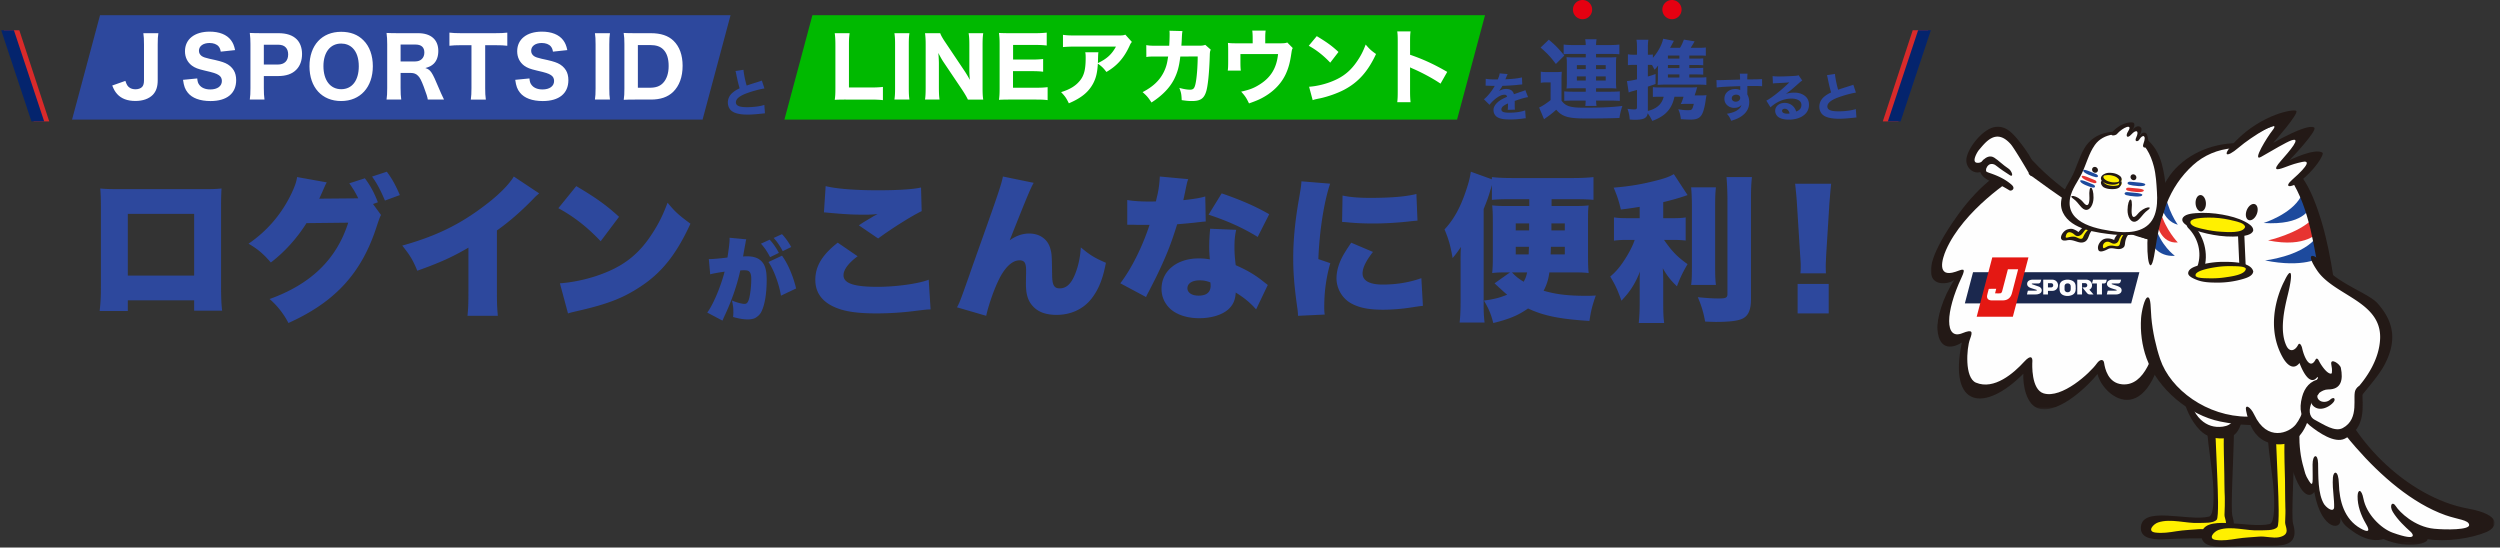 <svg width="1041" height="228" xmlns="http://www.w3.org/2000/svg" xmlns:xlink="http://www.w3.org/1999/xlink"><rect width="100%" height="100%" fill="#333333" stroke="none"/><defs><path id="a" d="M0 .113h99.05v104.534H0z"/><path id="c" d="M.099.368h86.247v83.505H.099z"/></defs><g fill="none" fill-rule="evenodd"><path d="M309.595 29.058c.086 1.445.647 4.316 1.316 6.581 1.187-.431 2.093-.712 5.459-1.769.432-.13.539-.172.863-.323l1.079 3.279c-2.201.367-4.941 1.121-7.423 2.027-2.955 1.102-4.465 2.352-4.465 3.733 0 1.425 1.423 2.05 4.617 2.05 2.654 0 5.545-.367 7.228-.95l.259 3.517c-.475.022-.583.043-1.813.173-2.351.238-3.884.346-5.415.346-3.733 0-6.128-.712-7.271-2.159-.604-.755-.95-1.812-.95-2.869 0-1.553.669-2.977 1.92-4.056.864-.733 1.575-1.186 2.978-1.877-.518-1.77-.863-3.172-1.381-5.783-.216-1.036-.237-1.1-.345-1.402l3.344-.518zm309.062 3.733c.798.194 2.179.281 3.948.281h1.079c.539-1.295.69-1.813.777-2.525l3.344.302c-.151.237-.151.237-.798 1.791-.086.194-.086.216-.173.388.324-.043.388-.043 1.338-.086 2.567-.151 4.337-.388 5.566-.712l.13 2.913c-.67.065-.67.065-1.704.172-1.575.195-4.38.367-6.56.432-.41.755-.712 1.208-1.402 2.136 1.122-.626 1.898-.842 2.977-.842 1.749 0 2.827.734 3.215 2.18.195-.065.582-.195 1.144-.388.842-.303.949-.346 1.92-.669 1.23-.411 1.316-.432 1.683-.648l1.144 2.935c-.626.086-1.338.237-2.44.561-.516.129-.516.129-3.127 1.013l.02.713v1.467c0 .647.023 1.014.066 1.445l-3 .087c.087-.41.13-1.36.13-2.503 0-.022 0-.087-.021-.173-.885.41-1.317.647-1.726.928-.67.475-1.014 1.014-1.014 1.553 0 .993.927 1.381 3.279 1.381 2.61 0 4.94-.345 6.624-.971l.237 3.301c-.41.022-.496.022-1.078.108a39.912 39.912 0 01-5.545.389c-3.172 0-4.963-.475-5.955-1.597-.54-.604-.842-1.445-.842-2.33 0-1.338.864-2.676 2.503-3.862.712-.518 1.66-1.014 3.15-1.662-.108-.582-.475-.862-1.1-.862-1.165 0-2.633.733-4.251 2.135-.885.777-1.424 1.36-1.963 2.072l-2.33-2.309c1.208-.884 3.085-3.128 4.207-5.049.194-.367.216-.388.323-.539-1.208 0-1.38 0-2.005-.021-.411-.022-.756-.022-.821-.022-.194 0-.323 0-.367-.022h-.302c-.086 0-.194 0-.323.022l.043-2.913zm45.936.754h4.028v-1.727h-4.028v1.727zm0-4.748h4.028v-1.69h-4.028v1.69zm-7.985 4.748h3.705v-1.727h-3.705v1.727zm0-4.748h3.705v-1.69h-3.705v1.69zm-2.804-6.33c-1.475 0-2.015.036-2.698.144v-4.064c1.115.144 2.266.216 4.172.216h5.035c-.036-1.151-.108-1.726-.252-2.41h4.747c-.107.792-.18 1.295-.215 2.41h5.503c1.726 0 3.092-.072 4.208-.216v4.064c-.9-.108-1.727-.144-3.597-.144h-6.114v1.439h5.394c1.367 0 1.979-.036 3.058-.108-.11.97-.145 1.619-.145 2.877v7.445c0 1.187.036 1.798.145 2.733a38.185 38.185 0 00-3.022-.108h-5.43v1.439h6.294c1.258 0 3.02-.072 3.596-.144v3.992c-.575-.072-2.41-.144-3.596-.144h-6.294c0 .18.036.324.036.432.036.935.036 1.079.179 1.798h-4.711c.108-.467.108-.863.18-2.23h-5.251c-1.331 0-2.733.036-3.67.108V38.04c.973.108 2.087.144 3.562.144h5.395v-1.44h-4.927c-1.08 0-2.123.037-3.093.109.107-.935.143-1.546.143-2.77v-7.696c0-1.151-.036-1.618-.143-2.59.97.073 1.798.109 3.056.109h4.964v-1.44h-6.51zm-8.884-5.934c2.697 2.266 3.74 3.309 6.473 6.582l-3.524 3.524c-2.302-3.057-3.488-4.316-6.366-6.833l3.417-3.273zm-3.345 13.307c1.007.144 1.582.18 2.949.18h3.057c1.079 0 1.906-.036 2.769-.144-.107 1.007-.143 1.906-.143 3.992v8.02c1.654 2.302 3.668 2.95 9.098 2.95 7.625 0 11.258-.144 16.257-.72a25.382 25.382 0 00-1.223 4.999c-3.416.144-7.697.216-13.918.216-7.41 0-9.855-.72-12.408-3.632-1.762 1.546-2.482 2.12-4.064 3.2-.54.396-.684.504-1.007.756l-2.051-4.891c1.116-.432 3.022-1.691 4.784-3.093V34.3h-1.762c-.9 0-1.402.036-2.338.18v-4.64zm52.941 2.446h4.783V30.99h-4.783v1.295zm0-3.956h4.784v-1.26h-4.783v1.26zm0-3.921h4.784v-1.294h-4.783v1.294zm8.919 7.877h3.813c1.619 0 2.41-.036 3.273-.144v3.237c-.863-.108-1.835-.144-3.201-.144h-14.242c-.936 0-1.475.036-2.841.108.07-.935.108-1.727.108-2.733v-2.59c0-.576.036-1.87.108-2.77-.828 1.115-.828 1.115-1.511 1.763-.54-1.043-.72-1.402-1.043-1.942-.611-.072-.9-.072-1.438-.072h-.288v4.855c1.366-.395 1.834-.54 3.2-1.043v4.172c-1.546.54-1.978.684-3.2 1.079v10.142c3.776-.971 5.862-2.877 6.582-5.934h-2.086c-.936 0-1.583.036-2.41.108v-4.1c.899.108 1.654.144 2.769.144h12.804c1.33 0 2.086-.036 2.877-.108-.144.43-.216.719-.324 1.15-.288.9-.503 1.619-.755 2.267h2.445c1.15 0 1.87-.037 2.519-.108a26.443 26.443 0 00-.361 2.157c-.431 3.058-1.08 5.288-1.834 6.294-.9 1.259-2.122 1.726-4.567 1.726-1.008 0-2.41-.071-3.921-.18-.216-1.833-.467-2.733-1.08-4.135 1.872.324 2.77.396 3.958.396 1.223 0 1.474-.072 1.798-.54.252-.36.252-.36.719-2.086h-3.417c-.72 0-1.474.036-2.013.072.395-.791.755-1.726 1.15-3.057h-3.776c-1.08 5.107-3.777 8.092-9.243 10.07-.648-1.331-1.08-2.05-1.907-3.201-.287 2.05-1.618 2.734-5.394 2.734-.503 0-1.043-.036-2.086-.108-.144-1.8-.323-2.77-.935-4.46 1.115.18 2.05.252 2.877.252.864 0 1.079-.18 1.079-1.08v-7.012c-.683.18-.935.25-1.726.467a14.01 14.01 0 00-1.727.575l-.718-4.747c1.222-.107 2.157-.252 4.17-.72V27h-1.222c-.9 0-1.655.036-2.553.144V22.61c.863.144 1.546.18 2.625.18h1.15V20.2c0-1.798-.035-2.553-.214-3.668h4.962c-.18 1.223-.215 2.05-.215 3.633v2.625h.288c.755 0 1.186-.036 1.798-.108v1.403c2.049-2.302 3.776-5.467 4.28-7.95l4.459.865c-1.007 1.942-1.007 1.942-1.582 2.913h4.136c.61-.971 1.006-1.834 1.618-3.417l4.46.719c-.612 1.08-1.187 2.086-1.655 2.698h3.093c1.618 0 2.338-.036 3.237-.144v3.453a27.585 27.585 0 00-2.662-.108h-4.208v1.294h2.554c1.835 0 2.446-.036 3.237-.108v2.878c-.827-.072-1.51-.108-3.237-.108h-2.554v1.259h2.554c1.87 0 2.374-.036 3.237-.108v2.877c-.755-.072-1.474-.108-3.237-.108h-2.554v1.295zm17.67 8.639c0 .82.69 1.424 1.64 1.424 1.057 0 1.878-.712 1.878-1.618 0-.777-.669-1.316-1.684-1.316-1.057 0-1.834.647-1.834 1.51zm-6.364-7.595c.517.043.733.043 1.122.043.474 0 2.632-.064 8.716-.237-.043-1.618-.043-1.726-.15-2.46h3.257c-.107.928-.107.971-.13 2.395 3.647-.02 5.308-.064 6.171-.15l.022 2.977c-.928-.065-1.446-.087-3.754-.087-1.144 0-1.317 0-2.416.022l.021.496v.712l-.02 1.77v.496c.56 1.078.796 2.028.796 3.258 0 2.481-1.143 4.487-3.409 5.955-1.079.712-2.178 1.186-4.099 1.77-.625-1.469-.907-1.943-1.79-2.914 2.286-.388 3.797-.97 4.876-1.899.67-.56 1.013-1.078 1.165-1.769-.755.842-1.683 1.21-3.042 1.21a4.25 4.25 0 01-2.59-.865c-.97-.755-1.445-1.726-1.445-2.956 0-2.35 1.898-4.034 4.574-4.034.842 0 1.532.173 2.028.474 0-.086 0-.086-.02-.345v-1.316c-5.137.151-7.942.302-9.797.561l-.086-3.107zm28.399 11.954c-.647 0-1.079.345-1.079.863 0 .755.82 1.186 2.223 1.186.324 0 .41 0 .906-.107-.323-1.274-1.035-1.942-2.05-1.942zm-5.027-13.593c.798.108 1.51.15 2.804.15a98.41 98.41 0 006.538-.258c.842-.065 1.101-.108 1.467-.28l1.532 2.244c-.453.258-.474.258-2.157 1.747-2.244 2.007-2.934 2.568-4.682 3.798a11.844 11.844 0 013.56-.518c1.834 0 3.344.496 4.51 1.467 1.057.885 1.574 2.07 1.574 3.58 0 2.094-1.014 3.777-2.956 4.899-1.445.842-3.344 1.295-5.415 1.295-1.877 0-3.474-.388-4.38-1.08a3.229 3.229 0 01-1.316-2.631c0-1.856 1.682-3.258 3.97-3.258 1.532 0 2.891.626 3.797 1.748.432.517.67.97.993 1.855 1.532-.626 2.157-1.446 2.157-2.805 0-1.575-1.597-2.59-4.077-2.59-3.172 0-6.128 1.23-8.804 3.626l-1.726-2.784c2.03-.97 6.537-4.552 9.58-7.594-1.769.15-2.136.172-5.308.323-.69.043-.884.043-1.53.13l-.13-3.064zm25.975-.906c.086 1.445.646 4.315 1.315 6.58 1.188-.431 2.093-.711 5.459-1.77.432-.128.539-.171.864-.322l1.078 3.279c-2.2.367-4.941 1.122-7.422 2.028-2.956 1.1-4.466 2.352-4.466 3.733 0 1.424 1.424 2.05 4.617 2.05 2.654 0 5.545-.367 7.228-.95l.259 3.517c-.475.022-.582.043-1.812.173-2.352.237-3.884.345-5.416.345-3.732 0-6.128-.712-7.271-2.158-.604-.755-.95-1.812-.95-2.87 0-1.552.669-2.977 1.92-4.055.864-.734 1.576-1.187 2.979-1.877-.52-1.77-.863-3.172-1.381-5.783-.216-1.036-.237-1.1-.346-1.402l3.345-.518zM292.55 49.815H30L41.652 6.33h262.55z" fill="#2D489D"/><path d="M65.943 13.822c-.204 1.394-.272 2.414-.272 4.69v14.926c0 2.686-.646 4.59-2.04 6.05-1.666 1.667-4.147 2.55-7.275 2.55-3.298 0-5.813-.951-7.547-2.855-.884-.986-1.36-1.801-2.074-3.57l5.474-1.937c.51 1.598.951 2.312 1.801 2.856.578.408 1.496.645 2.414.645 1.156 0 2.21-.374 2.754-.985.544-.578.782-1.462.782-2.754v-14.89c0-2.278-.068-3.298-.272-4.726h6.255zm16.185 18.834c.136 1.394.34 2.04.918 2.754.918 1.19 2.516 1.836 4.521 1.836 2.958 0 4.828-1.36 4.828-3.536 0-1.054-.442-1.904-1.326-2.448-1.054-.68-2.108-1.02-5.813-1.87-2.89-.68-4.012-1.121-5.304-2.04-1.904-1.427-2.924-3.501-2.924-6.017 0-4.997 3.978-8.16 10.267-8.16 4.046 0 7.106 1.225 8.874 3.537.85 1.155 1.292 2.14 1.733 4.147l-5.983.646c-.17-1.054-.408-1.564-.884-2.176-.782-.918-2.142-1.427-3.774-1.427-2.65 0-4.419 1.292-4.419 3.229 0 .918.408 1.666 1.156 2.21.748.476 1.428.714 3.195 1.122 3.706.782 5.338 1.224 6.698 1.836 1.394.612 2.652 1.666 3.433 2.958.68 1.12 1.02 2.48 1.02 4.113 0 5.54-3.875 8.703-10.674 8.703-4.386 0-7.684-1.224-9.485-3.501-1.122-1.395-1.599-2.686-1.973-5.338l5.916-.578zm33.546-5.78c2.754 0 4.319-1.53 4.319-4.216 0-1.223-.34-2.243-1.02-2.923-.715-.782-1.769-1.122-3.299-1.122h-5.813v8.261h5.813zm-11.66 14.584c.204-1.394.272-2.753.272-4.69V18.376c0-1.734-.069-3.026-.273-4.658 1.53.068 2.652.102 4.658.102h7.241c3.434 0 5.95.85 7.65 2.55 1.428 1.428 2.21 3.57 2.21 6.12 0 2.72-.817 4.963-2.415 6.561-1.733 1.767-4.248 2.617-7.546 2.617h-5.95V36.7c0 1.938.069 3.4.271 4.76h-6.119zm45.388-13.87c0-3.332-.884-5.916-2.516-7.547-1.257-1.258-2.923-1.904-4.827-1.904-4.522 0-7.378 3.638-7.378 9.383 0 5.916 2.856 9.621 7.412 9.621 4.52 0 7.309-3.637 7.309-9.553m1.938-10.81c2.55 2.515 3.91 6.323 3.91 10.776 0 8.771-5.236 14.516-13.191 14.516-8.023 0-13.191-5.677-13.191-14.482 0-8.737 5.168-14.347 13.19-14.347 3.843 0 6.936 1.157 9.282 3.536m21.553 8.805c2.312 0 3.808-1.462 3.808-3.706 0-2.209-1.258-3.33-3.706-3.33h-6.187v7.036h6.085zm5.235 15.876c-.101-.918-.51-2.209-1.7-5.405-.951-2.482-1.53-3.672-2.311-4.453-.782-.85-1.768-1.225-3.026-1.225h-4.283v6.29c0 2.176.068 3.332.272 4.793h-6.12c.204-1.495.272-2.48.272-4.759v-18.29c0-1.972-.068-3.026-.272-4.692 1.428.068 2.618.102 4.692.102h8.465c5.338 0 8.397 2.72 8.397 7.378 0 2.278-.646 4.08-1.87 5.303-.918.884-1.733 1.326-3.535 1.836 2.176.68 2.787 1.564 5.609 8.33.714 1.733 1.088 2.515 2.176 4.792h-6.766zm23.902-4.758c0 1.937.069 3.297.273 4.759h-6.255c.203-1.462.272-2.787.272-4.76V18.82H192c-2.04 0-3.501.068-4.862.237v-5.473c1.36.17 2.856.238 4.828.238h14.143c2.38 0 3.74-.068 5.133-.238v5.473c-1.393-.17-2.685-.237-5.132-.237h-4.08v17.882zm18.43-4.046c.135 1.394.34 2.04.917 2.754.918 1.19 2.516 1.836 4.521 1.836 2.958 0 4.828-1.36 4.828-3.536 0-1.054-.442-1.904-1.326-2.448-1.054-.68-2.108-1.02-5.813-1.87-2.89-.68-4.012-1.121-5.304-2.04-1.904-1.427-2.924-3.501-2.924-6.017 0-4.997 3.978-8.16 10.267-8.16 4.046 0 7.106 1.225 8.874 3.537.85 1.155 1.292 2.14 1.733 4.147l-5.983.646c-.17-1.054-.408-1.564-.884-2.176-.782-.918-2.142-1.427-3.774-1.427-2.65 0-4.419 1.292-4.419 3.229 0 .918.408 1.666 1.156 2.21.748.476 1.428.714 3.195 1.122 3.706.782 5.338 1.224 6.698 1.836 1.394.612 2.652 1.666 3.433 2.958.68 1.12 1.02 2.48 1.02 4.113 0 5.54-3.875 8.703-10.674 8.703-4.386 0-7.684-1.224-9.485-3.501-1.122-1.395-1.599-2.686-1.973-5.338l5.916-.578zm33.523-18.834c-.204 1.36-.272 2.414-.272 4.69V36.77c0 2.176.068 3.365.272 4.69h-6.255c.204-1.325.272-2.582.272-4.69V18.513c0-2.345-.068-3.23-.272-4.691h6.255zm16.591 22.71c2.516 0 4.215-.612 5.507-1.972 1.53-1.598 2.346-4.046 2.346-7.071 0-3.094-.714-5.338-2.176-6.833-1.292-1.327-2.991-1.904-5.711-1.904h-4.93v17.78h4.964zM260 18.41c0-2.107-.068-3.161-.306-4.691 1.36.068 2.21.102 4.658.102h6.629c4.18 0 7.275 1.02 9.485 3.162 2.482 2.413 3.774 5.949 3.774 10.402 0 4.658-1.36 8.364-3.978 10.914-2.244 2.14-5.235 3.16-9.247 3.16h-6.663c-2.312 0-3.23.035-4.624.103.204-1.462.272-2.515.272-4.691V18.41z" fill="#FFF"/><path fill="#00B900" d="M606.713 49.815h-280.08L338.285 6.33h280.079z"/><path d="M352.21 41.46c-2.107 0-3.365.035-4.623.103.205-1.258.272-2.584.272-4.726v-17.78c0-2.346-.067-3.671-.272-5.235h6.188c-.238 2.074-.272 2.515-.272 5.167v17.44h9.11c2.347 0 3.536-.068 5.033-.238v5.508c-.987-.136-2.89-.238-5.032-.238H352.21zm26.483-27.638c-.204 1.36-.272 2.414-.272 4.69V36.77c0 2.176.068 3.365.272 4.69h-6.255c.204-1.325.272-2.582.272-4.69V18.513c0-2.345-.068-3.23-.272-4.691h6.255zm22.836 15.57a41.689 41.689 0 012.313 3.876c-.103-1.19-.205-2.992-.205-4.25V18.717c0-2.21-.068-3.433-.305-4.895h6.085c-.204 1.427-.273 2.754-.273 4.929v17.984c0 2.006.069 3.468.273 4.726h-6.392c-.408-.918-1.224-2.312-2.311-3.978l-7.82-11.627c-.68-1.02-1.258-2.039-2.176-3.807l.136 1.598c.034.578.102 2.006.102 2.685v9.927c0 2.312.068 3.876.272 5.202h-6.051c.204-1.224.272-2.822.272-5.236V18.547c0-1.87-.068-3.229-.272-4.725h6.323c.306.883.986 2.108 2.211 3.909l7.818 11.661zm34.703 12.307c-1.258-.17-2.516-.238-4.726-.238h-10.878c-2.312 0-3.264.034-4.658.102.204-1.36.273-2.55.273-4.725v-18.46c0-1.938-.069-3.06-.273-4.658 1.394.068 2.28.102 4.624.102h10.54c1.834 0 2.991-.068 4.724-.238v5.37c-1.428-.17-2.583-.236-4.725-.236h-9.28v6.085h7.75c1.903 0 3.162-.068 4.76-.238v5.303c-1.462-.17-2.516-.237-4.76-.237h-7.785v6.9h9.723c2.108 0 3.196-.067 4.691-.237v5.405zm35.087-24.239c-.441.543-.578.713-.985 1.665-2.313 5.031-5.168 8.261-9.621 10.845-1.258-1.666-1.972-2.346-3.571-3.468-.204 3.74-.748 5.983-1.971 8.295-1.938 3.57-4.862 5.984-10.097 8.227-1.088-2.243-1.598-2.958-3.23-4.657 3.74-1.156 6.154-2.652 7.921-4.896 1.7-2.14 2.312-4.69 2.312-9.417 0-1.258-.034-1.53-.17-2.278h5.474c-.102.646-.102.85-.17 2.89 0 .17 0 .612-.035 1.598 3.672-1.734 5.78-3.638 7.514-6.868h-16.828c-2.04 0-3.706.07-5.236.205v-5.1c1.7.238 2.584.272 5.303.272h17.542c1.939 0 2.279-.034 3.128-.34l2.72 3.026zm15.541 1.597c.101-1.462.17-3.229.17-4.827 0-.51 0-.817-.069-1.428l5.406.136c-.17 1.121-.17 1.121-.307 4.08-.034.713-.067.917-.136 2.005h7.48c1.258 0 1.632-.068 2.481-.34l2.28 2.006c-.308.646-.375.986-.41 2.346-.204 7.003-.782 12.986-1.564 15.264-.918 2.788-2.413 3.774-5.847 3.774-1.326 0-2.142-.068-4.284-.374-.1-2.482-.237-3.196-.985-5.1 1.836.51 3.331.748 4.453.748 1.598 0 2.04-.68 2.55-3.943.374-2.448.646-6.663.646-9.893l-7.242.034c-.51 4.283-1.189 6.697-2.65 9.587-1.87 3.57-4.93 6.697-9.35 9.553-1.428-2.176-1.972-2.788-3.706-4.318 4.42-2.31 7.105-4.895 8.84-8.397.85-1.734 1.325-3.33 1.631-5.439l.17-.986h-4.419c-3.367 0-3.434 0-4.659.203l-.033-4.963c1.292.238 2.142.272 4.76.272h4.793zm46.108-1.019c1.7 0 2.312-.068 3.06-.34l2.278 2.312c-.307.577-.374.816-.544 1.937-.578 4.046-1.19 6.29-2.346 8.84-1.734 3.739-4.658 6.9-8.6 9.28-1.837 1.122-3.503 1.87-6.733 2.992-1.122-2.346-1.632-3.093-3.263-4.895 3.196-.714 4.998-1.36 7.037-2.584 5.133-2.992 7.683-7.003 8.33-13.055h-15.673v2.89c0 2.074.034 3.06.17 3.977h-5.44c.136-1.053.17-1.971.17-3.977v-4.113c0-1.632-.034-2.45-.1-3.434 1.188.136 1.664.17 3.908.17h6.392V15.93c0-1.462-.069-2.38-.17-3.196h5.575c-.136.986-.17 1.768-.17 3.162v2.142h6.12zm12.138 18.085c3.127-.203 7.003-1.121 10.131-2.481 4.317-1.803 7.343-4.352 9.995-8.33 1.53-2.277 2.447-4.113 3.434-6.765 1.597 1.87 2.21 2.448 4.317 3.944-3.366 7.276-7.377 11.763-13.293 14.89-2.72 1.428-6.629 2.822-9.893 3.535-.85.17-.85.17-1.496.308-.782.17-.986.237-1.7.475l-1.495-5.575zm3.195-21.077c4.386 2.652 6.324 4.08 9.043 6.596l-3.433 4.453c-2.822-2.992-5.678-5.236-8.942-7.037l3.332-4.012zm33.514 27.503c.17-1.292.204-2.482.204-4.793V17.63c0-2.414-.034-3.366-.204-4.556h5.541c-.17 1.292-.204 2.074-.204 4.556v5.167c5.27 1.802 9.928 3.91 15.47 7.139l-2.788 4.896c-3.027-2.074-7.48-4.488-11.39-6.188a11.57 11.57 0 01-1.292-.612v9.79c0 2.177.068 3.435.204 4.727h-5.54z" fill="#FFF"/><path d="M662.971 4a4 4 0 11-8 0 4 4 0 018 0m37.235 0a4 4 0 11-8 0 4 4 0 018 0" fill="#E50011"/><path fill="#D92A2A" d="M8.049 12.606H1.553l12.45 37.946H20.5z"/><path fill="#04246D" d="M5.799 12.606H.5l12.596 37.946h5.299z"/><path fill="#D92A2A" d="M796.451 12.606h6.496l-12.45 37.946H784z"/><path fill="#04246D" d="M798.701 12.606H804l-12.596 37.946h-5.299z"/><path d="M53.22 114.755h27.625V89.062H53.219v25.693zm0 10.302v4.443H41.5c.387-3.541.515-5.73.515-10.496V85.906c0-2.77-.065-4.765-.257-7.406 2.254.194 3.542.258 7.792.258h34.707c3.993 0 4.959 0 7.985-.258-.129 2.254-.192 4.572-.192 7.6v32.646c0 4.96.128 8.05.45 10.626H80.845v-4.315H53.22zM161.076 71.5c2.156 2.872 3.659 5.614 5.424 9.728l-6.209 2.284c-1.83-4.309-3.333-7.18-5.359-9.989l6.144-2.023zm-2.419 18.019c-.457.783-.98 2.284-1.7 4.439-6.208 19.585-17.252 31.729-36.857 40.542-1.896-3.722-4.64-7.248-7.843-9.989 17.253-6.202 27.906-16.582 32.742-31.793l-17.384.195c-4.052 6.464-9.28 12.144-14.835 16.387-3.137-3.591-5.229-5.419-9.28-7.834 7.516-5.158 13.266-11.752 17.384-19.913 1.698-3.394 2.614-5.94 2.81-7.833l12.351 2.219c-.327.653-.392.719-.784 1.568-.066.195-.261.586-.457 1.044-.262.587-.523 1.175-.589 1.371-.457.98-.718 1.631-.784 1.697a7.339 7.339 0 01-.523 1.11l14.836-.131h1.437c-1.046-2.22-2.157-4.047-3.725-6.267l6.47-2.089c2.287 3.003 3.986 6.201 5.424 9.989l-2.026.718 3.333 4.57zm65.843-9.004c-1.433 1.234-1.499 1.299-2.54 2.403-5.147 5.26-9.772 9.287-15.048 13.055v25.005c0 5.326.065 7.015.391 10.522h-12.638c.326-3.443.39-4.871.39-10.457v-17.926c-6.775 3.962-11.986 6.3-21.3 9.612-1.76-4.35-3.062-6.494-6.255-10.457 14.137-3.961 24.103-8.832 34.591-16.886 5.602-4.222 9.967-8.638 11.856-11.886l10.553 7.015zm8.647 37.469c6.608-.522 13.41-2.152 19.5-4.695 8.162-3.39 13.993-8.279 18.98-16.102 2.722-4.172 4.47-7.757 6.35-12.777 3.174 3.847 4.664 5.15 9.523 8.736-5.895 12.843-12.05 20.535-21.12 26.402-6.996 4.563-13.15 6.976-25.2 9.78-2.526.585-2.915.65-4.664 1.172l-3.369-12.516zM239.95 77.5c8.163 4.824 12.374 7.823 17.815 12.777l-7.644 10.17c-5.636-5.932-11.142-10.234-17.62-13.755l7.449-9.192zm85.672 20c1.421 1.538 2.498 3 3.842 5.346l-3.535 1.731c-1.306-2.423-2.382-3.962-3.765-5.5l3.458-1.577zm0 8.962c2.46 3.385 4.61 8.384 5.878 13.654l-6.3 3c-.807-4.885-3.075-11-5.226-14l5.648-2.654zm-5.11-6.654a24.637 24.637 0 013.803 5.5l-3.649 1.77c-1.268-2.423-2.23-3.847-3.804-5.616l3.65-1.654zm-25.36 8.038c.154.04.27.04.346.04 1.23 0 4.88-.308 7.416-.655.614-4 .883-6.269.883-7.577V99l6.955.654c-.154.462-.192.616-.23.923-.038.116-.077.462-.116.693l-.269 1.384c-.345 1.961-.614 3.539-.73 4.154.654-.078 1.115-.078 1.652-.078 2.383 0 4.15.501 5.457 1.54 1.96 1.577 2.728 3.923 2.728 8.269 0 6-.884 10.961-2.42 13.654-.539.923-1.5 1.769-2.46 2.269-.768.346-1.767.538-2.997.538-1.767 0-3.496-.27-6.11-.999.116-1.117.116-1.539.116-2.232 0-1.692-.154-2.73-.576-4.615 2.19.885 4.15 1.384 5.264 1.384.806 0 1.306-.5 1.728-1.73.578-1.693 1.039-5.577 1.039-8.538 0-1.616-.231-2.539-.73-3.078-.424-.5-.961-.653-2.306-.653-.346 0-.73 0-1.537.076-1.383 6.308-3.688 12.924-6.8 19.462-.308.731-.385.847-.615 1.423l-6.34-3.346c2.42-3.231 5.648-10.846 7.223-17.038-2.42.346-4.88.769-5.994 1.115l-.576-6.385zM343.804 77.5c4.24 1.094 12.196 1.736 21.587 1.736 8.479 0 14.739-.385 18.13-1.157l.26 9.841c-4.042 1.93-12.259 7.075-18.128 11.385l-8.022-5.468c1.89-1.286 2.021-1.35 5.151-3.216.848-.513.914-.578 1.566-.9.457-.257.521-.257 1.043-.579-2.152.193-3.13.257-5.347.257-4.957 0-8.218-.192-14.675-.771-1.173-.13-1.368-.13-2.282-.193l.717-10.935zm13.304 29.201c-3.847 2.896-5.87 5.596-5.87 7.912 0 3.345 4.24 4.824 14.153 4.824 7.696 0 17.022-1.286 21.326-2.958l.783 12.35c-1.761.063-1.761.063-6.457.642a126.642 126.642 0 01-16.238 1.029c-7.37 0-12.587-.707-16.565-2.315-5.805-2.316-8.74-6.24-8.74-11.642 0-5.725 2.87-10.42 9.326-15.501l8.282 5.66zM430.42 76.13c-1.379 2.503-2.365 4.748-9.984 23.932 2.628-1.861 5.255-2.823 8.145-2.823 4.334 0 7.684 2.374 8.735 6.159.657 2.31.657 2.823.788 10.778 0 4.492.788 5.903 3.153 5.903 2.627 0 4.531-1.667 6.107-5.196 1.51-3.465 2.43-7.443 2.694-11.87 3.809 3.208 5.714 4.363 10.442 6.416-1.247 6.672-3.02 11.036-5.91 14.82-3.415 4.428-8.604 6.866-14.647 6.866-4.204 0-7.422-1.091-9.589-3.336-2.233-2.246-3.153-5.006-3.153-9.56 0-.578 0-1.797.066-4.556v-1.09c0-3.144-.723-4.17-2.758-4.17-3.022 0-6.174 2.95-8.735 8.34-1.972 4.042-4.203 10.522-5.123 14.757l-12.151-3.53c1.182-2.245 1.313-2.565 5.254-13.73.525-1.603 2.824-8.019 6.83-19.31 5.32-14.95 6.568-18.864 7.028-21.43l12.807 2.63zm93.28 22.528c-6.18-3.797-12.624-6.692-20.448-9.266l5.458-8.88c8.284 2.897 13.675 5.213 19.79 8.688l-4.8 9.458zm-24.195 18.079c-3.09 0-5.063 1.286-5.063 3.282 0 1.866 1.841 3.088 4.668 3.088 3.288 0 4.997-1.416 4.997-4.118 0-.45-.066-1.351-.13-1.416-1.776-.643-2.893-.836-4.472-.836zm23.538 12.096c-2.433-2.766-4.932-4.825-8.482-7.013-.197 3.023-.986 4.89-2.76 6.69-2.565 2.51-7.167 3.99-12.427 3.99s-9.731-1.543-12.428-4.246c-2.168-2.187-3.286-4.955-3.286-7.978 0-7.464 6.377-12.675 15.516-12.675 1.38 0 2.433.063 4.602.385-.197-2.445-.262-3.667-.262-5.146 0-2.638.131-4.697.394-7.593l10.848.45c-.525 2.253-.722 4.183-.722 7.27 0 2.318.13 4.248.525 7.464 4.011 1.737 7.1 3.475 10.125 5.727.197.129 1.25.965 3.221 2.51l-4.864 10.165zm-28.272-54.24c-.395 1.158-.46 1.158-1.25 5.149-.327 1.544-.46 2.123-.788 3.602 4.208-.45 7.036-.9 9.14-1.544l.196 10.423c-1.578.13-1.578.13-4.865.515-1.775.193-5.392.514-7.035.644-2.367 7.592-4.077 12.03-7.167 18.658-1.38 2.96-1.972 4.118-4.537 9.136-.853 1.609-.853 1.609-1.248 2.51l-10.717-5.727c4.667-6.112 9.205-15.248 12.162-24.32h-3.681c-1.512 0-1.512 0-3.024-.065h-2.564V83.28c2.497.45 5.522.644 9.598.644.724 0 1.053 0 2.368-.065.065-.515.065-.515.591-2.702.527-2.188.92-5.34.987-7.657l11.834 1.094zm64.269 6.826c3.036.65 6.46.975 11.498.975 8.592 0 14.922-.52 19.25-1.626l.452 11.122c-.582 0-1.228.065-4.78.456-4.457.455-9.173.715-13.63.715-3.94 0-7.17-.13-11.11-.52-.517-.066-.969-.066-1.873-.13l.193-10.992zm12.661 23.48c-2.972 3.836-4.328 6.634-4.328 8.975 0 2.992 2.907 4.618 8.398 4.618 5.749 0 11.174-.91 16.084-2.667l.645 11.513c-1.68.195-1.68.195-5.491.78-3.487.52-7.492.845-11.174.845-6.008 0-10.012-.845-13.37-2.731-3.618-2.082-5.943-6.114-5.943-10.342 0-3.187 1.097-6.764 3.1-10.147.905-1.495 1.292-2.145 3.036-4.682l9.043 3.838zm-17.828-28.424c-2.52 7.416-4.457 19.578-4.91 31.415l4.974 1.691c-1.679 5.854-2.519 11.707-2.519 18.212 0 1.236 0 1.82.195 3.187l-11.11.52c-.066-1.236-.066-1.757-.323-3.447-1.228-8.716-1.68-14.374-1.68-20.553 0-7.48.775-15.675 2.455-25.04.774-4.553.84-5.008.968-6.96l11.95.975zm92.137 19.448h5.578v-2.897h-5.579v2.897zm-.326 10.007h5.904v-3.16h-5.774l-.13 3.16zm-14.533-3.16v3.16h5.385c.065-1.91.065-1.91.13-3.16h-5.515zm0-6.847h5.58v-2.897h-5.58v2.897zm-1.558 17.511c1.623 1.711 2.79 2.633 4.867 3.884.713-1.317 1.038-2.04 1.427-3.884h-6.294zm-1.881-30.48c-2.79 0-4.152.066-6.489.263V77.03c-.323 1.185-.323 1.185-.648 2.173-.65 2.435-1.557 4.871-2.79 7.833v39.761c0 2.897.065 4.74.39 7.505h-10.382c.26-2.501.39-5.003.39-8.624v-15.996c0-3.818 0-4.214.13-6.847a44.34 44.34 0 01-3.44 4.609c-.908-5.135-1.556-7.571-3.373-11.916 3.633-3.884 6.358-8.624 8.694-15.404 1.232-3.555 1.817-5.662 2.27-8.624l8.76 3.16v-.921c2.336.262 5.19.394 8.175.394h25.888c2.984 0 5.905-.132 8.24-.394v9.478c-2.207-.197-4.153-.262-6.812-.262h-10.642v2.83h9.343c2.92 0 4.542-.066 6.1-.263-.26 1.909-.26 2.765-.26 7.044v14.088c0 3.62.064 5.002.26 7.043-1.623-.198-2.791-.263-5.19-.263h-11.161c-.454 3.029-1.037 5.003-2.401 7.636 5.321 1.515 10.122 2.107 17.778 2.107.974 0 1.881 0 3.958-.132-1.428 4.016-2.01 6.254-2.66 10.598-12.457-.79-19.14-2.171-25.564-5.2-4.022 2.831-7.915 4.477-14.469 6.057-1.038-3.884-1.751-5.661-3.892-9.349 4.023-.525 6.423-1.119 9.668-2.435-.52-.395-2.272-1.975-5.257-4.74l6.424-4.542h-2.79c-1.752 0-3.05.065-4.607.263.195-2.172.26-3.687.26-6.978v-14.22c0-3.488-.065-4.739-.26-6.977 1.946.197 3.31.263 6.164.263h9.278v-2.83h-9.083zM729.5 73.745c-.325 3.015-.39 5.505-.39 9.57v41.289c0 4.26-1.038 6.815-3.375 7.995-1.817.983-5.452 1.442-11.229 1.442-1.103 0-2.141-.065-4.478-.13-.779-4.065-1.428-6.293-3.05-10.16 4.089.394 6.1.525 8.892.525 2.855 0 3.44-.328 3.44-1.967V83.314c0-3.08-.13-6.226-.39-9.57h10.58zm-14.994 4.26c-.26 2.425-.324 4.326-.324 8.39v24.249c0 3.998.065 5.833.324 7.995h-10.32c.26-1.966.324-3.342.324-7.733V86.394c0-3.867-.129-6.03-.323-8.39h10.32zm-31.739 8.127c-3.31.524-4.542.72-7.853 1.114-.844-3.67-1.558-5.768-2.986-9.11 6.36-.524 11.23-1.311 17.2-2.818 4.219-1.049 6.101-1.77 7.854-2.818l5.712 8.716c-.325.132-.325.132-1.493.524-2.531.853-5.842 1.77-8.632 2.425v6.685h4.024c2.466 0 3.764-.065 5.321-.327v9.635c-1.621-.198-3.244-.263-5.516-.263h-3.504c3.439 4.915 5.515 7.013 9.8 10.093-1.883 3.211-3.116 5.702-4.414 9.241-2.661-2.556-4.088-4.391-5.907-7.537.13 1.507.196 3.278.196 5.375v8.847c0 4.195.064 5.965.389 8.586h-10.58c.259-2.688.39-4.718.39-8.586v-7.733c0-3.277 0-3.277.13-5.112-2.013 5.046-4.025 8.258-7.724 12.124-1.752-4.783-2.531-6.488-4.674-10.027 2.532-2.163 4.09-4.064 6.166-7.275 1.948-3.08 3.18-5.506 4.024-7.996h-2.92c-2.402 0-4.025.065-5.712.327v-9.699c1.753.262 3.245.327 5.906.327h4.803v-4.718zM748.53 130.5h12.94v-12.267h-12.94V130.5zm1.158-16.681c.13-1.298.13-1.881.13-2.92 0-1.233 0-1.233-.257-5.063l-1.289-20.574c-.128-2.661-.45-5.582-.772-8.762h15c-.193 1.492-.579 6.036-.772 8.762l-1.288 20.574c-.13 2.727-.193 4.025-.193 4.998 0 .649 0 1.363.064 2.985h-10.623z" fill="#2D489D"/><path d="M901.078 101.687s-27.793-6.066-57.11-31.587c-27.859 11.694-53.382 54.186-28.86 44.661-5.455 11.823-13.257 37.033 4.09 24.958-5.454 23.832 3.636 34.34 25.218 11.488-4.765 14.033 10.7 26.523 29.361 1.834 1.692 12.024 18.853 22.22 28.142-20.922" fill="#FEFEFE" fill-rule="nonzero"/><g transform="translate(804 65.774)"><mask id="b" fill="#fff"><use xlink:href="#a"/></mask><path d="M99.049 65.05c.042-.386-1.023-5.098-2.498-.755-.334.98-.795 3.397-1.93 8.966-1.563 7.66-5.299 21.98-15.064 20.985-5.782-.59-7.06-6.529-7.412-8.946-.214-1.472-1.596-1.75-3.072.326-2.809 3.95-14.536 14.711-22.118 12.4-5.223-1.592-4.753-12.208-4.679-13.218.123-1.682-.577-3.066-3.41.04-4.317 4.735-12.507 11.91-20.094 8.707-4.768-2.014-3.872-14.372-2.497-18.029 1.183-3.15 1.249-4.341-3.18-2.549-7.417 3.005-7.039-8.871-.34-23.124 2.183-4.646.34-3.398-2.498-2.454-8.05 2.677-5.442-5.594-3.974-8.967C13.55 21.726 34.226 8.37 35.847 7.668c.8-.342 1.611-.658 2.431-.95 1.14-.41 1.5-.743 2.439-.078 10.89 7.702 27.799 21.489 49.135 27.105 2.618.507 5.654-3.417 1.687-4.199C60.761 23.49 41.691.031 41.404.113 26.564 4.544 16.139 16.26 8.8 27.253c-18.98 28.43-1.764 26.038.981 23.522-4.86 7.384-7.366 16.211-7.018 20.693.737 9.49 7.162 7.356 10.144 5.386-5.716 27.397 9.574 29.16 25.614 12.997-.264 4.273 1.088 13.177 6.618 14.544 8.856 2.189 21.162-10.507 24.275-14.427 2.123 9.693 23.957 27.089 29.635-24.919" fill="#231916" fill-rule="nonzero" mask="url(#b)"/></g><path d="M845.877 68.613s-4.29-3.137-5.727-7.776c-1.438-4.637-12.475-10.89-19.118 2.577-1.805 6.176 2.882 7.996 5.242 4.017-3.743 4.322 1.108 5.33 3.873 6.445 4.222 1.707 7.108 3.772 12.058 6.729" fill="#FEFEFE" fill-rule="nonzero"/><path d="M845.78 66.151c-1.063-2.253-4.442-6.762-6.025-8.59-2.436-2.811-5.074-5.39-9.265-4.629-4.957.901-11.249 8.754-11.687 13.4-.426 4.51 5.21 7.914 8.34 3.254.6-.893-.669-3.764-1.344-2.958-3.21 3.834-.726 7.184 2.713 8.673 4.833 2.093 3.773 1.302 8.248 3.97.74.442 2.762-.669.846-2.36-3.71-3.275-8.326-4.545-9.749-5.108a11.34 11.34 0 01-1.903-.95c-.7-.444-.336 1.302.21.095.222-.492.625-.94.979-1.362-.58-1.108-.764-1.85-1.344-2.958-.666.992-1.583 1.242-2.521 1.159-2.587-.23.262-4.76.615-5.168 2.676-3.077 7.175-9.656 13.413-2.536 1.368 1.56 6.885 10.85 7.747 12.42 1.51 2.746 3.366-1.87.727-6.352" fill="#231916" fill-rule="nonzero"/><path d="M836.247 70.148c-2.133-1.378-4.113-3.407-5.845-4.5-3.289-2.073-6.785 2.937-5.956 5.046.327.83.76.803 1.491 1.3.61.412 2.852.8 2.19.491-2.18-1.015-.847-3.523.416-4.065.725-.31 1.62-.095 2.185.223.048.027.968.727.615.444 1.785 1.431 3.716 2.677 5.65 3.926.604.39 1.022.11.832-.616-.226-.868-.833-1.767-1.578-2.25" fill="#231916" fill-rule="nonzero"/><path d="M965.39 161.812s19.648 42.87 68.318 56.857c-12.092 8.108-32.547 4.054-36.578-6.08 3.326 5.775 9.08 8.405 12.003 10.837-5.57 5.601-21.85 1.772-26.21-15.703-.403 7.196 7.558 15.81 7.558 15.81s-19.851-.81-17.836-23.107c-1.008 5.777-.604 9.12-.302 14.594 0 0-11.185-5.473-8.162-23.108l-1.038 12.542s-14.011-9.757-4.101-47.203c7.28-27.506 6.348 4.56 6.348 4.56" fill="#FEFEFE" fill-rule="nonzero"/><g transform="translate(952.417 143.016)"><mask id="d" fill="#fff"><use xlink:href="#c"/></mask><path d="M61.2 77.16c-8.226-.778-14.548-7.072-15.93-9.319-1.512-2.461-2.95-.383-1.302 2.33 2.008 3.306 5.294 6.374 7.274 8.124.98.804 3.717 4.44-7.307.518C38.93 77.032 32.938 70.99 31.72 64.64c-.806-4.215-2.391-3.974-2.435-1.072-.061 3.967 1.358 7.906 3.43 11.465.484.83 2.987 4.917-2.179 1.998-6.848-3.874-8.848-11.458-9.04-18.628-.16-5.983-2.287-5.286-2.486-2.634-.398 5.3 1.046 11.688.39 12.986-.833 1.642-3.55-1.003-4.036-1.786-2.729-4.381-2.405-12.028-2.53-17.037-.107-4.327-2.295-3.776-2.295.432 0 7.032.467 9.953-1.492 6.893-1.686-2.633-1.65-3.602-2.205-5.444-2.738-9.092-1.944-19.186-.532-28.419.856-5.598 1.944-11.408 3.976-16.716.082-.215.376-.936.648-1.4l.073.415c.684 3.901.715 7.996.731 11.951.001.294.086.634.222.975.05.26.13.518.241.762 4.004 8.69 10.048 16.675 16.29 23.827C38.912 55.144 52.066 66.6 65.89 71.505c5.056 1.794 9.7 1.954 9.853 4.065.152 2.11-9.588 2.057-14.542 1.59m14.048-8.404C50.23 64.213 24.242 39.224 17.785 12.612c-.018-4.61-3.605-3.594-4.761-8.045-.297-1.144-1.76-5.531-3.634-3.798-.919.85-1.356 2.278-1.764 3.419-1.113 3.114-1.788 6.397-2.498 9.621-2.643 11.998-7.338 24.658-3.7 36.556 5.542 18.12 9.804 11.544 9.814 11.473 3.1 17.086 12.354 16.004 10.74 10.487 1.35 3.107 2.394 3.802 5.355 5.929 7.558 5.43 12.48 3.114 12.758 3.229 11.372 4.689 19.03 1.245 18.258.003 7.663 1.27 18.427-.317 24.643-2.995 4.52-1.947 6.54-7.141-7.748-9.735" fill="#231916" fill-rule="nonzero" mask="url(#d)"/></g><path d="M921.16 179.71s1.288 29.915 1.288 32.95c0 3.035-1.288 3.035-7.729 3.469-6.44.433-20.61-1.734-20.18 4.768.429 6.503 16.698.65 24.474.65 4.08 0 9.876.434 8.588-6.069-1.607-8.116-1.276-8.245-1.074-36.003l-5.367.236z" fill="#FFF000" fill-rule="nonzero"/><path d="M923.698 220.62c-2.435.508-5.748-.501-8.222-.27-3.338.315-5.933.324-9.239.86-2.873.465-5.859.93-8.766.542-3.553-.474-.88-3.527 1.153-4.205 5.317-1.772 11.587.502 17.09.204 1.876-.1 5.897.264 7.325-1.36.917-1.042.454-12.584.274-16.96-.246-5.967-.5-11.935-.761-17.903l3.44-.148c-.194 9.33.798 23.749.284 33.042-.095 1.724 2.648 5.104-2.578 6.197m5.897-5.658c-.87-2.91.565-25.36.652-36.857.006-.803-11.251-.42-11.24-.161.364 8.315 2.315 17.297 2.64 25.614.074 1.905.503 11.007-1.825 11.566-8.757 2.1-28.474-4.85-28.372 4.846.052 4.891 6.567 4.757 10.925 4.53 6.306-.33 12.248-.358 18.588-.324 5.46.03 11.144-.809 8.632-9.214" fill="#231916" fill-rule="nonzero"/><path d="M932.71 172.09c-1.295 6.646-3.417 8.003-8.925 8.003-11.015 0-13.86-16.685-13.86-16.685" fill="#FEFEFE" fill-rule="nonzero"/><path d="M931.556 170.746c-.799 3.752-1.952 6.37-6.006 6.91-3.497.468-6.557-.484-9.123-2.876-2.968-2.77-4.678-7.325-5.38-11.267-.518-2.908-2.793-2.429-2.278.457.983 5.525 3.396 11.187 7.343 15.211 2.974 3.033 6.996 3.761 11.065 3.219 4.422-.59 5.857-4.729 6.674-8.561.239-1.123.008-2.483-.684-3.416-.572-.77-1.402-.658-1.611.323" fill="#231916" fill-rule="nonzero"/><path d="M896.002 107.802c0-.974 0-46.971 36.783-46.971 21.143 0 30.022 21.155 34.302 45.452 4.434 25.164 11.252 53.698-12.62 65.591-17.657 8.797-37.871-2.118-47.894-9.416-17.475-12.723-10.788-37.339-10.788-37.339" fill="#FEFEFE" fill-rule="nonzero"/><path d="M946.41 182.8s1.288 29.914 1.288 32.95c0 3.034-1.288 3.034-7.73 3.468-6.44.433-20.61-1.734-20.18 4.769.429 6.504 16.698.65 24.475.65 4.079 0 9.876.434 8.587-6.069-1.607-8.116-1.274-8.246-1.073-36.003l-5.367.234z" fill="#FFF000" fill-rule="nonzero"/><path d="M948.947 223.709c-2.434.509-5.748-.5-8.222-.268-3.338.314-5.932.323-9.238.859-2.874.465-5.86.929-8.767.541-3.552-.473-.88-3.526 1.154-4.204 5.316-1.772 11.587.502 17.09.204 1.875-.1 5.897.264 7.325-1.36.916-1.043.453-12.585.273-16.959-.244-5.969-.5-11.937-.76-17.904l3.439-.148c-.194 9.33.798 23.748.285 33.042-.095 1.725 2.647 5.104-2.579 6.197m5.897-5.659c-.87-2.908.565-25.359.653-36.855.006-.805-11.252-.42-11.24-.163.364 8.316 2.315 17.297 2.64 25.614.074 1.905.503 11.008-1.825 11.567-8.758 2.1-28.475-4.85-28.373 4.846.052 4.89 6.567 4.757 10.925 4.53 6.306-.33 12.249-.358 18.589-.324 5.46.03 11.143-.809 8.631-9.215" fill="#231916" fill-rule="nonzero"/><path d="M942.564 92.857s11.598-3.627 15.54-11.017l3.551 4.912s-2.577 7.162-19.091 6.105" fill="#1D4A9D" fill-rule="nonzero"/><path d="M944.411 100.102s12.468-2.753 18.626-8.992l2.313 5.445s-4.735 6.835-20.939 3.547" fill="#E73431" fill-rule="nonzero"/><path d="M943.18 108.445s14.165-1.592 20.606-8.684c2.285 5.392 2.18 7.554 2.18 7.554s-6.791 4.386-22.786 1.13M906.845 93.58s-4.495-6.057-5.595-14.83l-1.795 4.712s.558 8.277 7.39 10.118" fill="#1D4A9D" fill-rule="nonzero"/><path d="M906.845 100.969s-5.088-5.192-7.26-12.95l-1.362 5.376s1.528 8.133 8.622 7.574" fill="#E73431" fill-rule="nonzero"/><path d="M905.614 106.521s-6.062-4.254-8.362-12.94c-1.382 5.302-1.492 7.611-1.492 7.611s2.646 5.881 9.854 5.33" fill="#1D4A9D" fill-rule="nonzero"/><path d="M913.196 68.73c9.075-8.243 23.424-9.672 33.293-2.152 11.582 8.827 15.322 25.965 17.743 39.44 2.47 13.745 5.834 28.055 3.86 42.074-2.251 15.968-15.664 25.406-32.09 25.406-16.996 0-32.235-11.264-36.508-23.942-1.784-5.29-3.138-11.448-3.67-17.302-.324-3.565-.1-8.375-1.46-8.44-1.357-.063-2.64 6.008-2.816 8.598-.388 5.685.374 11.533 2.257 16.738 4.703 12.995 17.925 23.788 30.712 26.372 15.238 3.08 32.746 2.269 42.288-11.33 7.773-11.08 7.98-25.455 6.353-37.956-1.91-14.675-4.26-30.131-9.953-43.86-5.005-12.073-13.91-21.3-27.373-22.596-11.014-1.062-22.36 2.44-30.042 10.509-6.188 6.499-10.939 20.48-11.425 26.8-.863 11.204 1.156 19.407 2.919 7.616 2.16-14.456 5.52-26.533 15.913-35.974" fill="#231916" fill-rule="nonzero"/><path d="M930.247 61.657s9.797-7.775 19.608-10.096c-1.564 5.846-6.27 10.025-8.88 13.043 6.29-3.479 12.28-7.26 17.544-7.023-.106 1.08-.176 5.163-9.458 12.17 0 0 6.165-4.273 15.057-3.957-2.14 4.973-10.192 11.103-10.192 11.103" fill="#FEFEFE" fill-rule="nonzero"/><path d="M946.061 54.555c4.78-5.845-8.436 2.209-13.923 6.93-5.233 4.502-7.398 3.528-1.16-2.806 11.06-11.234 24.035-13.337 25.157-12.522 1.387 1.007-9.62 13.383-9.62 13.383s14.088-8.25 17.095-6.45c1.768 1.058-10.24 13.608-10.24 13.608s10.435-5.2 13.7-3.137c.934.59-3.367 7.636-9.892 12.343-3.186 2.299-6.588 2.342-2.556-1.21 6.988-6.155 7.04-7.95 4.001-7.264-2.867.646-3.55.853-7.436 2.3-3.18 1.184-5.056 1.387-1.436-2.73 3.62-4.118 8.924-10.197 4.297-8.524-2.037.737-7.7 4.047-12.455 6.8-4.235 2.45 2.814-8.697 4.468-10.721" fill="#231916" fill-rule="nonzero"/><path d="M936.406 170.823c1.295 6.526 3.884 11.742 13.272 11.742 11.006 0 11.977-18.539 11.977-18.539" fill="#FEFEFE" fill-rule="nonzero"/><path d="M935.266 170.954c.928 4.496 2.453 9.092 6.342 11.843 3.856 2.728 9.924 3.071 13.86.432 5.362-3.594 7.078-12.29 7.416-18.325.095-1.702-2.273-5.269-2.453-2.05-.265 4.737-1.502 10.057-4.436 13.848-2.763 3.568-11.983 7.387-17.324-4.021-1.576-3.37-4.002-4.624-3.404-1.727" fill="#231916" fill-rule="nonzero"/><path d="M951.776 120.743c-5.354 25.668 2.443 33.165 6.063 25.668 1.393 6.664 5.292 10.551 7.241 6.108 2.507 5.832 6.962 8.608 8.076 3.61-2.785 8.608-2.921 21.95 9.468 8.052 12.034-13.498 14.655-35.438-1.516-41.938-11.084-4.455-15.541-10.124-15.541-10.124" fill="#FEFEFE" fill-rule="nonzero"/><path d="M989.934 126.223c-3.965-4.416-18.52-8.75-23.888-17.466-1.397-2.27-7.015-4.834-1.221 3.833 7.01 10.489 26.794 12.832 26.259 28.327-.295 8.506-5.406 16.56-11.146 22.459-1.193 1.227-5.453 5.54-7.222 3.015-.983-1.402.773-5.947 1.224-7.413.443-1.476-.871-8.34-1.91-4.964-1.386 4.613-5.714-2.232-6.407-3.71-.314-.672-.916-1.523-1.468-.493-2.382 4.437-4.84-1.425-5.568-4.948-.135-.66-.96-2.622-1.686-1.205-1.225 2.39-3.497 3.154-4.833.343-2.927-6.157-.923-15.205.606-21.393 2.39-9.671 1.269-11.486-1.45-5.614 0 0-9.208 16.36-.827 31.611 2.092 3.808 4.82 5.509 7.114 2.538 1.498 4.029 4.544 9.684 7.462 5.809 1.37 2.353 3.486 4.99 5.426 5.416a37.133 37.133 0 00-.133 3.727c.038 2.257-.464 5.337 2.51 5.852 4.438.768 6.959-2.538 9.207-5.453 3.273-4.245 8.659-10.13 11.09-14.892 4.603-9.019 4.394-16.99-3.139-25.379" fill="#231916" fill-rule="nonzero"/><path d="M982.591 163.844c.275 24.686-24.738 17.393-21.95 3.475 1.081-5.404 5.372-7.475 8.482-6.841 1.374.28 5.222-.842 3.573-7.575" fill="#FEFEFE" fill-rule="nonzero"/><path d="M975.52 178.24c-3.3 1.77-7.897-1.476-11.623-3.413-5.18-2.693.018-12.666 5.585-12.664 5.406.003 6.263-3.967 5.258-8.958-.349-1.732-4.59-4.432-3.982-1.411.41 2.039.726 4.868-1.498 5.963-.959.473-2.107-.025-3.127.104-4.093.514-6.559 3.577-7.562 7.466-1.326 5.146-.603 8.745 3.233 11.858 3.615 2.936 10.311 7.54 14.547 5.486 9.144-4.43 7.314-13.7 7.343-19.762.009-1.742-1.108-3.377-2.77-.705-1.663 2.673 1.939 12.099-5.404 16.037" fill="#231916" fill-rule="nonzero"/><path d="M964.138 164.026s-1.868 2.63.8 4.384c2.67 1.753 5.339-1.17 5.339-1.17" fill="#FEFEFE" fill-rule="nonzero"/><path d="M963.29 164.016c-1.548 1.972-1.418 4.51.978 5.738 2.258 1.158 5.127-.096 6.811-1.675.477-.446 1.261-1.266.99-1.99-.264-.7-1.335-.086-1.654.213a3.8 3.8 0 01-3.645.888c-.993-.283-1.852-1.158-1.818-2.167.014-.44.104-.408.264-.612.27-.343.76-1.444.002-1.6-.787-.163-1.526.693-1.927 1.205m-44.755-79.542c.114 1.875-.755 3.461-1.94 3.543-1.185.08-2.238-1.374-2.35-3.249-.115-1.875.754-3.46 1.94-3.542 1.184-.081 2.236 1.373 2.35 3.248m21.065 4.957c-.821 1.775-2.367 2.72-3.451 2.112-1.084-.608-1.298-2.541-.477-4.317.822-1.775 2.367-2.72 3.451-2.111s1.298 2.54.477 4.316" fill="#231916" fill-rule="nonzero"/><path d="M911.772 93.592s8.18 7.845 4.52 17.65c12.914 3.487 17.65-.217 17.65-.217l-.645-14.382s-11.409-3.27-21.525-3.051" fill="#FEFEFE" fill-rule="nonzero"/><path d="M911.127 94.9c4.131 4.079 5.822 10.276 3.94 15.85-.285.842.332 2.058 1.186 2.283 4.638 1.22 9.43 2.032 14.207 1.25 1.235-.202 3.643-.624 4.479-1.786.396-.554.178-1.534.15-2.155l-.23-5.172-.343-7.755c-.035-.785-.439-1.696-1.252-1.93-6.99-2.01-14.398-3.218-21.658-3.136-1.869.022-1.012 3.069.513 3.052 7.031-.08 14.202 1.04 20.973 2.985-.418-.642-.835-1.287-1.252-1.93l.628 14.197c.005.099.966-.904-.035-.345-.718.401-1.534.614-2.323.81-4.451 1.1-9.35.154-13.685-.988l1.187 2.284c2.313-6.849.036-14.579-5.014-19.564-1.51-1.491-2.788.75-1.47 2.05" fill="#231916" fill-rule="nonzero"/><path d="M936.397 95.559c-.257 2.017-6.252 2.905-13.39 1.984-7.138-.92-12.716-3.304-12.459-5.32.258-2.018 6.253-2.907 13.391-1.985 7.138.92 12.715 3.303 12.459 5.32" fill="#FFF000" fill-rule="nonzero"/><path d="M934.89 94.45c-.775 2.823-7.829 2.16-9.845 2.06-2.514-.125-5.01-.531-7.458-1.09-1.387-.316-5.024-.939-5.481-2.604-.707-2.573 8.903-2.209 9.827-2.163 2.814.14 5.604.62 8.328 1.31 1.262.319 4.598.976 4.613 2.67.009.956 3.387 2.178 3.378 1.196-.014-1.673-2.145-2.848-3.438-3.524-2.933-1.534-6.189-2.354-9.437-2.942-3.618-.656-7.33-.89-11-.606-1.635.127-5.099.43-5.636 2.391-.415 1.514 1.98 2.881 2.988 3.48 2.947 1.753 6.528 2.566 9.872 3.171 3.618.657 7.33.891 10.999.607 1.636-.126 5.099-.432 5.636-2.392.282-1.023-3.138-2.325-3.347-1.564" fill="#231916" fill-rule="nonzero"/><path d="M937.019 112.176c.138 1.814-5.124 3.675-11.755 4.155-6.63.48-12.119-.6-12.258-2.414-.138-1.814 5.125-3.674 11.755-4.155 6.631-.48 12.119.6 12.258 2.414" fill="#FFF000" fill-rule="nonzero"/><path d="M935.162 111.93c-.178 2.571-6.853 3.293-8.52 3.55-2.4.37-4.85.468-7.276.393-.925-.029-4.873.024-5.122-1.091-.508-2.26 7.48-3.391 8.52-3.552 2.4-.37 4.851-.467 7.276-.392.926.028 4.873-.024 5.122 1.091.208.927 3.246 1.81 3.085 1.093-.9-4.008-9.179-3.972-12.093-3.992a37.342 37.342 0 00-10.857 1.544c-1.506.449-4.01 1.273-4.138 3.115-.101 1.452 2.632 2.475 3.629 2.872 2.623 1.046 5.681 1.1 8.463 1.119a37.362 37.362 0 0010.858-1.543c1.505-.449 4.01-1.273 4.138-3.115.058-.834-3.019-2.039-3.085-1.093" fill="#231916" fill-rule="nonzero"/><path fill="#1B284E" fill-rule="nonzero" d="M887.426 126.332h-69.262l3.407-12.977h69.262z"/><path fill="#E41813" fill-rule="nonzero" d="M838.149 131.894H823.09l6.497-24.718h15.057z"/><path d="M836.1 112.12h4.235c-.023.119-.037.226-.064.329-.821 3.174-1.642 6.348-2.469 9.52-.225.864-.588 1.65-1.265 2.241-.74.646-1.628.86-2.561.873a216.39 216.39 0 01-4.698 0 2.83 2.83 0 01-.77-.12c-.86-.253-1.264-1.006-1.049-2.02.18-.847.415-1.685.636-2.524.016-.06.105-.141.162-.142.975-.009 1.951-.006 2.966-.006l-.481 1.88c.718 0 1.418.04 2.11-.013.481-.037.726-.43.847-.89.17-.645.339-1.292.507-1.938l1.826-6.972c.017-.067.04-.132.067-.219m28.87 4.342c.078-.005.136-.012.194-.012 1.183 0 2.368-.01 3.55.002 1.14.01 2.072.702 2.323 1.714.23.93.011 1.932-1.038 2.462l1.744 1.983c-.628 0-1.223.043-1.806-.02-.278-.03-.6-.206-.786-.418-.693-.79-1.339-1.624-2.05-2.501h.554c.179 0 .358.002.536 0 .555-.01.936-.357.948-.862.012-.487-.348-.877-.88-.907-.423-.025-.85-.005-1.303-.005v4.716h-1.987v-6.152zm-2.712 3.407h-.015c0-.223.008-.445-.002-.666-.035-.754-.545-1.212-1.321-1.195-.764.017-1.234.489-1.237 1.246-.003.417-.003.835 0 1.252.006.632.453 1.11 1.095 1.176.747.076 1.311-.284 1.426-.94.05-.285.038-.58.054-.873zm2.095-.006c-.04.432-.036.873-.129 1.292-.194.859-.76 1.425-1.552 1.74a4.673 4.673 0 01-3.282.096c-1.1-.367-1.698-1.176-1.78-2.346a12.604 12.604 0 01-.005-1.701c.072-1.083.656-1.82 1.644-2.188a4.644 4.644 0 013.381.016c1.073.413 1.626 1.234 1.678 2.397.01.23.002.46.002.691l.043.003zm-16.16.914c-.13-.052-.257-.111-.39-.154-.742-.238-1.49-.454-2.224-.718a3.437 3.437 0 01-.885-.488c-.858-.643-.776-1.988.139-2.553.453-.28.96-.395 1.48-.405 1.188-.022 2.377-.01 3.566-.01.024 0 .049.01.093.02-.085.305-.153.61-.255.904-.146.416-.515.659-.959.66-.722.001-1.444-.006-2.165.003-.211.003-.443-.02-.632.227.159.066.29.13.428.177.886.31 1.776.61 2.66.925.158.055.304.153.442.25.997.692.917 2.123-.18 2.64a3.739 3.739 0 01-1.42.342c-1.254.048-2.512.02-3.769.021-.024 0-.048-.012-.091-.025.112-.488.218-.975.346-1.456.014-.053.158-.099.242-.099.909-.007 1.817-.002 2.727-.006a4.07 4.07 0 00.581-.05c.091-.013.176-.07.264-.107l.001-.098m35.043-4.326c-.08.303-.145.584-.23.858-.138.444-.528.718-1 .719-.723 0-1.447-.004-2.17.003-.206.002-.426-.009-.623.22.149.067.269.134.398.175.694.226 1.396.426 2.08.677.388.141.773.322 1.113.554.904.616.837 1.988-.104 2.552-.473.284-1.002.392-1.538.402-1.259.024-2.518.011-3.778.012-.024 0-.049-.012-.097-.025.112-.488.217-.977.346-1.46.014-.051.16-.097.244-.098.91-.008 1.82-.001 2.731-.006.195-.002.391-.02.584-.05.09-.013.174-.07.261-.107l.006-.083c-.117-.053-.228-.119-.35-.157-.663-.21-1.338-.39-1.99-.627a4.7 4.7 0 01-1.15-.586c-.888-.647-.806-1.992.129-2.572.417-.255.895-.39 1.383-.394 1.241-.022 2.483-.007 3.755-.007m-30.46 3.22c.486 0 .954.025 1.418-.007.449-.032.753-.384.77-.811.02-.472-.243-.859-.71-.908-.484-.053-.978-.013-1.477-.013v1.74zm-.003 1.441v1.513h-1.967v-6.153c.041-.006.088-.021.135-.021 1.22 0 2.438-.014 3.657.004 1.114.016 2.013.71 2.28 1.712.39 1.479-.576 2.846-2.107 2.938-.653.04-1.31.007-1.998.007zm24.514-4.666c-.094.336-.169.66-.277.974-.126.368-.48.599-.884.606-.261.004-.523.002-.785.004-.016 0-.033.009-.082.021v4.574h-2.108v-4.59h-2.022l.41-1.589h5.748z" fill="#FEFEFE" fill-rule="nonzero"/><path d="M873.39 94.722c2.103-.06 3.149-1.754.34-1.759-2.643-.003-5.982 2.114-7.091 3.952-1.11 1.84-1.064-.05-3.688-.93-2.623-.88-4.615 3.57-2.864 3.575 1.75.006 2.614-1.02 4.606-.085 1.993.935 3.311 1.454 3.817-.015.506-1.47 1.964-4.655 4.88-4.738" fill="#FFF000" fill-rule="nonzero"/><path d="M872.834 95.277c1.096-.12 3.07-.512 3.214-1.872.17-1.606-3.65-.946-4.36-.809-2.489.484-4.989 2.266-6.39 4.304.263-.383.313-.162-.437-.704-.443-.319-.911-.506-1.415-.716-.786-.326-1.648-.2-2.437.015-2.608.711-4.568 5.429-.4 4.577 1.818-.372 2.933.18 4.621.68.917.272 1.782.376 2.692-.001 2.5-1.038 1.432-5.08 4.912-5.474 1.021-.116 1.736-1.314.284-1.15-2.406.274-4.039 1.59-5.216 3.625-.197.34-.357.727-.517 1.086-.565 1.259-2.097.222-2.994-.114-1.102-.411-2.356-.097-3.442.18-1.075.274-.802-.37-.631-.963.473-1.637 1.863-1.468 3.054-.607.558.405.962.946 1.712.965.67.018 1.275-.298 1.731-.751.617-.614.982-1.365 1.636-1.989a9.653 9.653 0 012.28-1.48c.816-.607 1.61-.592 2.387.048-1.024.112-1.736 1.308-.284 1.15" fill="#231916" fill-rule="nonzero"/><path d="M887.264 96.158c1.992-.549 2.607-2.475-.072-1.827-2.523.61-5.23 3.492-5.873 5.578-.644 2.087-1.026.198-3.727-.068-2.7-.264-3.597 4.623-1.926 4.222 1.67-.401 2.263-1.622 4.374-1.156 2.11.467 3.485.676 3.637-.903.151-1.579.825-5.086 3.587-5.846" fill="#FFF000" fill-rule="nonzero"/><path d="M887.787 96.629c.8-.277 3.435-1.638 2.02-2.676-1.494-1.098-4.53.5-5.722 1.385a13.482 13.482 0 00-3.009 3.054c-.263.367-.48.764-.648 1.184-.318.828 1.115.974-.031.391-1.56-.793-3.814-1.074-5.247.153-1.065.912-1.898 2.47-1.424 3.871.528 1.564 3.244.129 4.044-.284 2.092-1.08 4.463 1.04 6.5-.722.596-.516.535-1.533.662-2.23.309-1.701 1.068-3.506 2.855-4.126 1.395-.484.118-1.172-.833-.842-2.59.899-3.752 3.121-4.21 5.642-.343 1.88-2.241.768-3.711.833-.47.02-.934.118-1.372.289-.524.209-1.745 1.115-1.902.65-.547-1.622 1.026-2.981 2.554-2.421.855.312 1.49.885 2.458.632.91-.238 1.279-.774 1.582-1.606.337-.923.872-1.662 1.49-2.42.42-.472.88-.906 1.374-1.299.732-.62 4.481-1.25 1.737-.3-1.395.484-.117 1.171.833.842" fill="#231916" fill-rule="nonzero"/><path d="M881.083 97.057c-24.465-2.67-23.456-12.604-17.448-22.04 5.693-8.943 4.06-20.58 20.418-19.7 12.858.69 15.318 13.753 15.745 21.64.328 6.084 3.001 22.47-18.715 20.1" fill="#FEFEFE" fill-rule="nonzero"/><path d="M881.875 96.529c-7.698-.884-21.89-3.106-19.904-13.978.706-3.863 3.264-6.943 4.927-10.391 1.881-3.9 2.874-8.231 5.404-11.8 3.532-4.982 10.84-5.508 16.069-3.157 4.774 2.147 7.236 7.263 8.481 12.074.906 3.5 1.09 7.13 1.306 10.725.192 3.168.134 6.437-.934 9.458-2.34 6.618-9.148 7.685-15.35 7.069-.927-.092-3.955.93-1.705 1.154 7.844.78 18.141-.083 20.777-9.05 1.791-6.094.844-14.13-.715-20.157-1.157-4.474-3.444-8.549-7.285-11.2-4.317-2.978-10.492-3.012-15.444-2.103-4.206.772-7.52 3.048-9.67 6.748-2.226 3.831-3.22 8.26-5.378 12.14-2.382 4.285-5.88 9.453-3.421 14.516 3.461 7.127 14.332 8.325 21.135 9.106.932.107 3.956-.896 1.707-1.154" fill="#231916" fill-rule="nonzero"/><path d="M887.15 73.534c-.092.665.381 1.327 1.054 1.478.675.152 1.295-.265 1.386-.932.092-.665-.38-1.327-1.054-1.478-.675-.151-1.295.267-1.386.932m-16.012-3.09c-.092.665.381 1.328 1.055 1.479.674.15 1.294-.266 1.385-.932.092-.666-.38-1.328-1.054-1.478-.674-.152-1.295.266-1.386.931" fill="#231916" fill-rule="nonzero"/><path d="M893.297 76.796c-.006-.777-4.533-.933-6.138-1.12-1.294-.15-1.778.868-.516 1.26 1.262.395 6.662 1.144 6.654-.14" fill="#1D4A9D" fill-rule="nonzero"/><path d="M892.68 79.268c-.005-.777-4.532-.933-6.137-1.12-1.294-.15-1.777.868-.516 1.26 1.262.395 6.664 1.143 6.654-.14" fill="#E73431" fill-rule="nonzero"/><path d="M892.065 81.122c-.006-.778-4.532-.933-6.139-1.12-1.293-.15-1.776.868-.514 1.26 1.26.394 6.662 1.143 6.653-.14" fill="#1D4A9D" fill-rule="nonzero"/><path d="M875.44 75.948c-.065 1.008 1.674 1.972 3.883 2.155 2.21.182 4.054-.486 4.118-1.493.065-1.008-1.675-1.972-3.884-2.155-2.21-.182-4.052.486-4.118 1.493" fill="#FFF000" fill-rule="nonzero"/><path d="M875.83 75.48c.062-.539.812-.586 1.12-.642.8-.147 1.62-.158 2.423-.03.75.12 1.533.29 2.228.75.21.14.897.542.835 1.095-.062.54-.812.588-1.12.644-.8.148-1.619.158-2.422.03-.75-.121-1.534-.29-2.229-.75-.253-.17-.842-.504-.834-1.096m-1.005.602c.029.92.792 1.717 1.225 1.946.954.502 1.986.682 2.997.712.985.03 2.23.025 3.19-.511.376-.21 1.194-1.235 1.205-2.105.013-.974-.805-1.365-1.25-1.6-.953-.5-1.985-.68-2.997-.712-.985-.03-2.04.036-3 .571-.431.241-1.21.683-1.357 1.533a.363.363 0 00-.013.166" fill="#231916" fill-rule="nonzero"/><path d="M875.444 73.883c-.122.978 1.569 2.014 3.775 2.314 2.208.3 4.096-.25 4.218-1.229.122-.978-1.569-2.015-3.776-2.315-2.207-.3-4.095.25-4.217 1.23" fill="#FFF000" fill-rule="nonzero"/><path d="M875.862 73.588c.09-.578.843-.583 1.155-.624.809-.11 1.63-.07 2.425.118.743.178 1.516.408 2.186.949.202.162.868.639.775 1.232-.091.578-.844.582-1.156.622-.808.11-1.63.07-2.424-.117-.744-.177-1.517-.408-2.187-.949-.245-.197-.815-.595-.774-1.231m-1.038.585c-.022.994.742 1.451 1.163 1.724.925.599 1.948.857 2.958.954.983.093 2.042.089 3.031-.43.387-.202 1.404-.728 1.464-1.666.066-1.048-.73-1.522-1.162-1.801-.927-.6-1.948-.858-2.958-.954-.983-.093-2.043-.09-3.032.429-.445.233-1.248.66-1.442 1.566a.421.421 0 00-.02.1.243.243 0 00-.002.078" fill="#231916" fill-rule="nonzero"/><path d="M892.232 61.448s2.039-3.742.474-5.1c-1.616-1.4-3.04 1.705-3.04 1.705s1.999-3.822.29-4.373c-1.826-.587-3.724 2.106-3.724 2.106s1.64-3.876.625-4.2c-1.053-.336-6.713 2.842-7.725 6.59" fill="#FEFEFE" fill-rule="nonzero"/><path d="M879.992 54.539c3.768-3.84 7.963-3.869 8.475-3.372.688.666.114 2.265-.731 3.157 1.519-1.906 3.08-2.205 3.843-1.084.35.515.037 2.378-.812 3.285 1.82-2.036 2.882-1.186 3.136-.704.46.876.925 2.922.377 4.437-.609 1.773-2.477 1.49-1.775-.35 1.487-3.9-.404-4.003-1.675-1.816-.622 1.068-2.168.97-1.342-.748 1.348-2.8.159-3.745-2.054-1.312-1.717 1.887-2.531.608-1.275-1.363 2.124-3.332-2.107-1.825-4.793 1.268-.926.708-3.591.86-1.374-1.398" fill="#231916" fill-rule="nonzero"/><path d="M887.501 83.694c-.03.62-1.232 7.12.915 7.405 2.147.284 6.036-5.398 7.344-5.631" fill="#FEFEFE" fill-rule="nonzero"/><path d="M887.608 87.339s-.365 5.29 2.468 1.838c2.786-3.395 6.822-3.463 4.242-1.656-2.517 1.764-3.615 4.97-5.792 4.82-1.411-.099-2.672-2.174-2.617-4.972.093-4.904 2.361-6.477 1.699-.03" fill="#231916" fill-rule="nonzero"/><path d="M870.79 76.897c.013.591 1.209 8.925-.987 9.254-2.195.33-5.974-4.98-7.298-5.166" fill="#FEFEFE" fill-rule="nonzero"/><path d="M870.038 82.389s.187 5.255-2.538 1.895c-2.679-3.306-6.723-3.265-4.198-1.535 2.465 1.689 3.458 4.851 5.646 4.643 1.419-.136 2.752-2.236 2.793-5.019.07-4.88-2.151-6.384-1.703.016" fill="#231916" fill-rule="nonzero"/><path d="M867.473 70.866c.32-.668 3.975 1.101 5.324 1.615 1.087.414 1.059 1.495-.101 1.304-1.16-.192-5.75-1.817-5.223-2.92" fill="#1D4A9D" fill-rule="nonzero"/><path d="M866.858 73.338c.319-.668 3.974 1.101 5.323 1.616 1.087.414 1.06 1.494-.101 1.303-1.16-.192-5.749-1.817-5.222-2.919" fill="#E73431" fill-rule="nonzero"/><path d="M866.242 75.191c.319-.667 3.974 1.102 5.323 1.616 1.088.414 1.06 1.495-.101 1.304-1.16-.192-5.749-1.817-5.222-2.919" fill="#1D4A9D" fill-rule="nonzero"/></g></svg>
